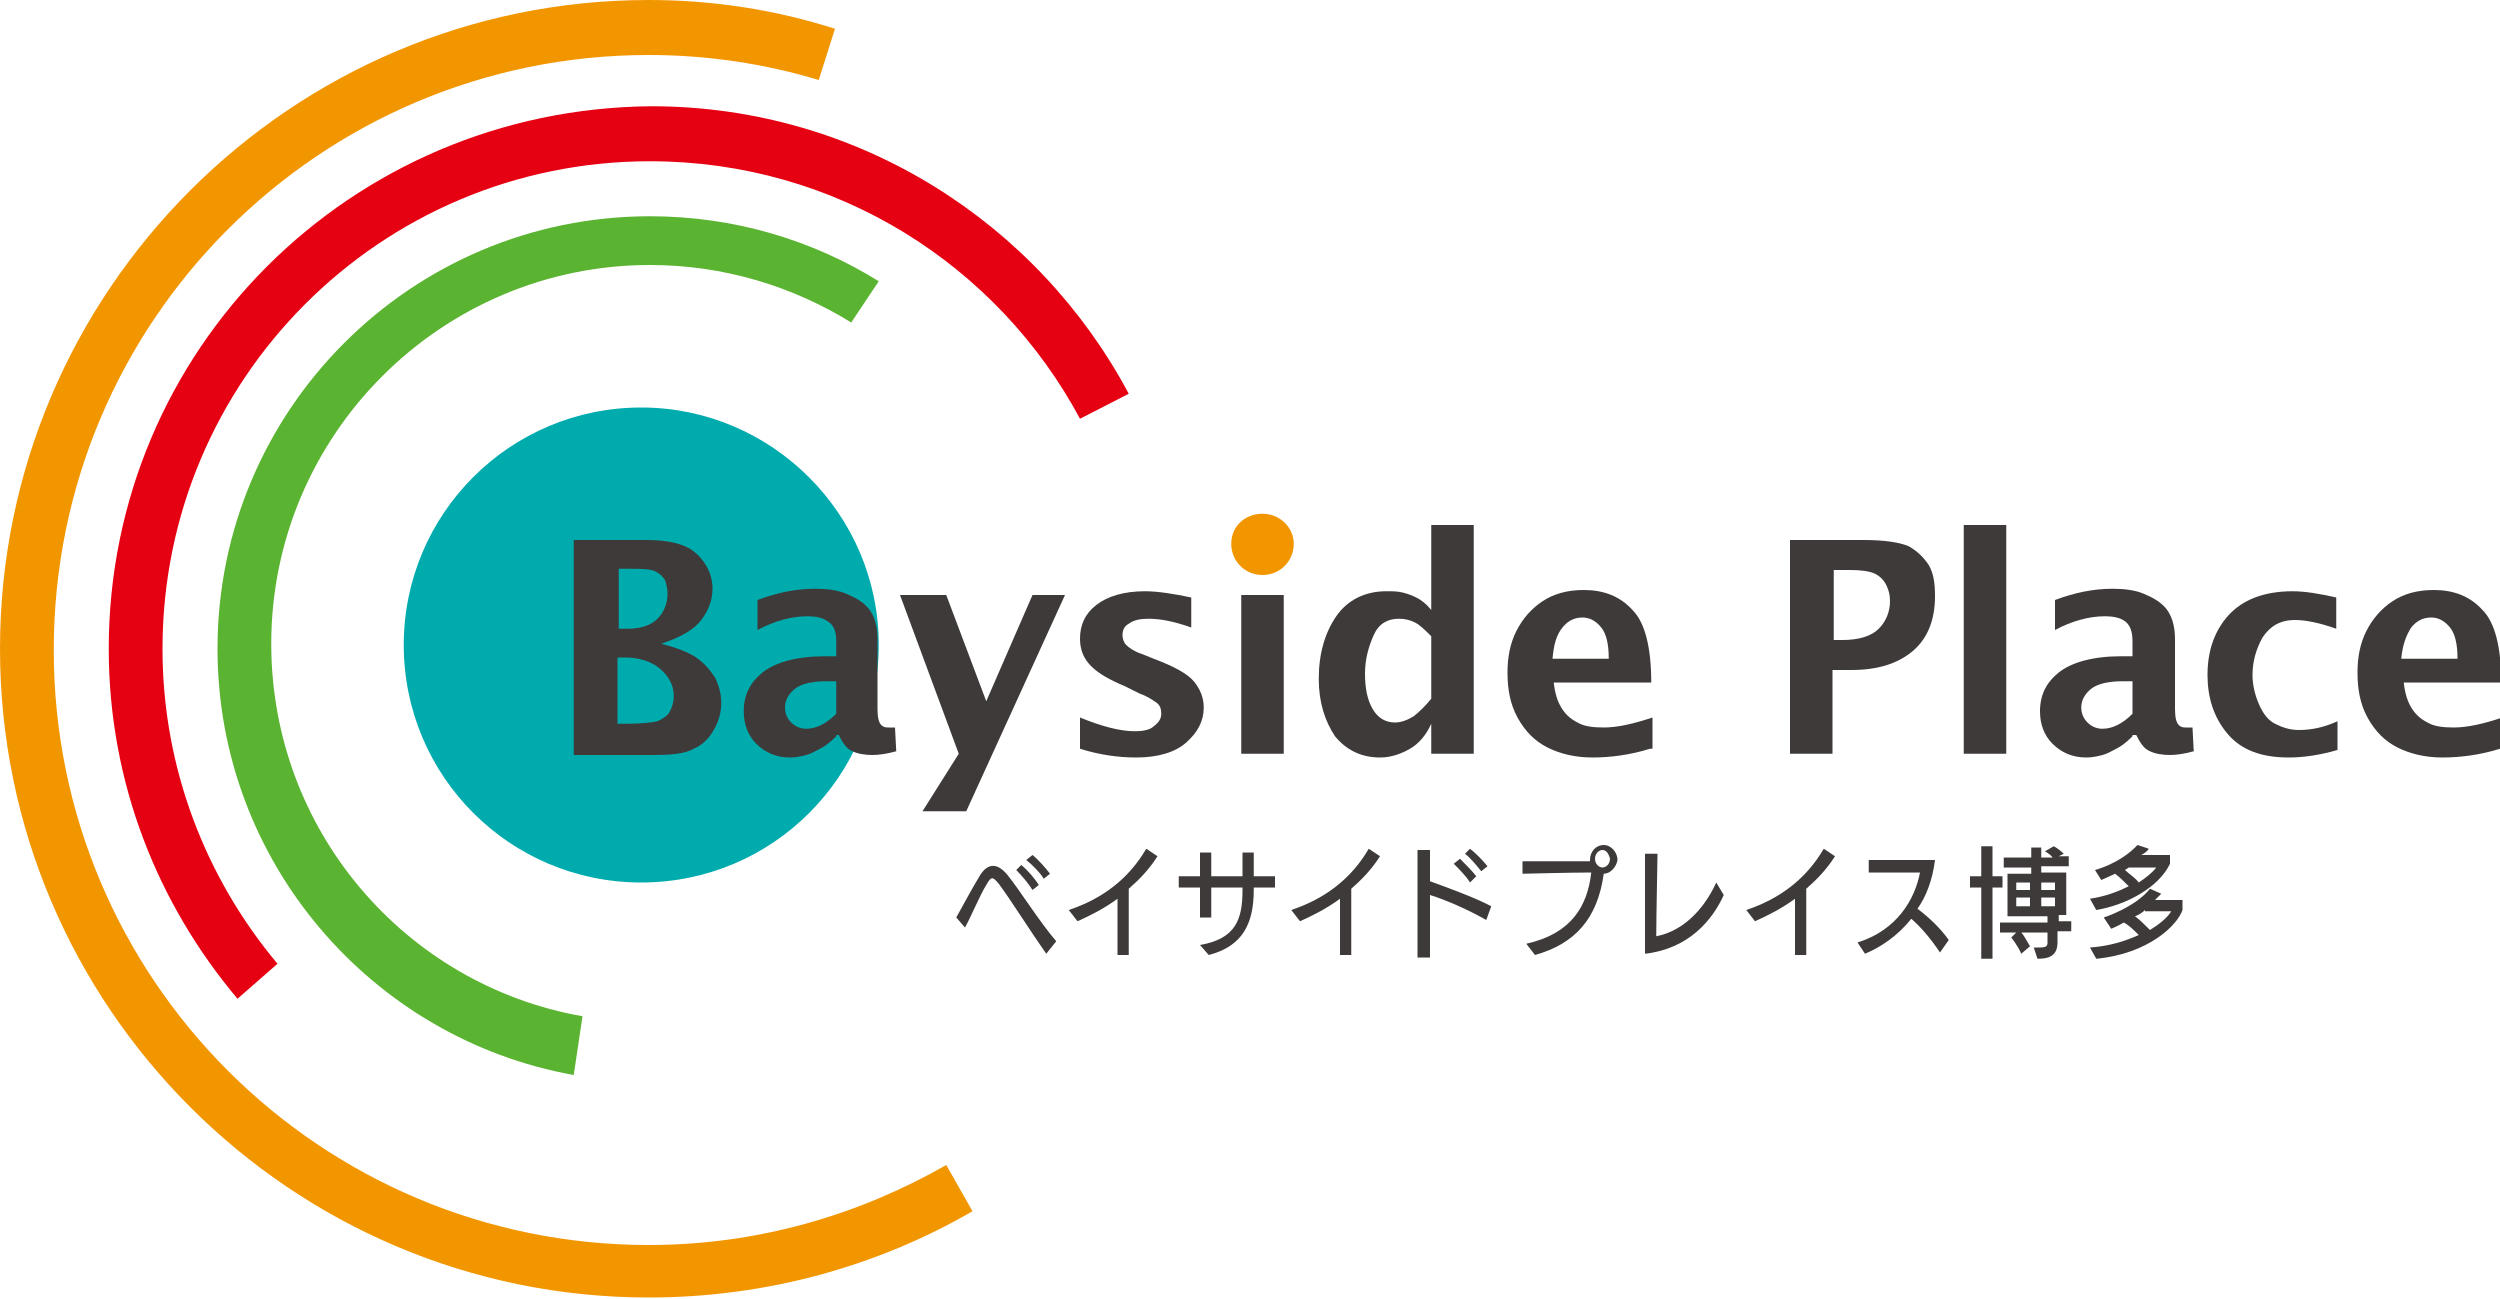 <?xml version="1.0" encoding="utf-8"?>
<!-- Generator: Adobe Illustrator 25.2.3, SVG Export Plug-In . SVG Version: 6.00 Build 0)  -->
<!DOCTYPE svg PUBLIC "-//W3C//DTD SVG 1.1//EN" "http://www.w3.org/Graphics/SVG/1.1/DTD/svg11.dtd">
<svg version="1.1" id="レイヤー_1" xmlns:x="http://ns.adobe.com/Extensibility/1.0/" xmlns:i="http://ns.adobe.com/AdobeIllustrator/10.0/" xmlns:graph="http://ns.adobe.com/Graphs/1.0/"
	 xmlns="http://www.w3.org/2000/svg" xmlns:xlink="http://www.w3.org/1999/xlink" x="0px" y="0px" width="200px" height="103.9px"
	 viewBox="0 0 200 103.9" style="enable-background:new 0 0 200 103.9;" xml:space="preserve">
<style type="text/css">
	.st0{fill:#3E3A39;}
	.st1{fill:#00ABAE;}
	.st2{fill:#5BB431;}
	.st3{fill:#F29600;}
	.st4{fill:#E50012;}
</style>
<g>
	<g>
		<g>
			<path class="st0" d="M83.7,76.3c-1.2-1.7-2.9-4.4-3.8-5.6c-0.5-0.6-0.6-0.6-1,0.1c-0.5,0.8-1.2,2.5-1.7,3.4l-0.7-0.8
				c0.4-0.7,1.3-2.4,1.8-3.2c0.6-1.1,1.4-1.3,2.3-0.2c0.9,1.1,2.6,3.8,3.9,5.3L83.7,76.3z M83.1,70.8l-0.5,0.4
				c-0.3-0.5-0.9-1.2-1.3-1.6l0.4-0.4C82.2,69.6,82.8,70.3,83.1,70.8z M84,69.9l-0.5,0.4c-0.3-0.5-0.9-1.1-1.4-1.5l0.5-0.4
				C83.1,68.8,83.7,69.5,84,69.9z"/>
			<path class="st0" d="M89.4,76.5l0-4.6c-1.1,0.8-2.1,1.3-3.2,1.8l-0.7-0.9c2.7-0.9,4.8-2.5,6.2-4.9l0.9,0.6
				c-0.7,1.1-1.5,1.9-2.3,2.6c0,1.1,0,3.9,0,5.3H89.4z"/>
			<path class="st0" d="M96,73.5V71h-1.7v-0.9H96v-1.9h0.9v1.9h2.5c0-0.6,0-1.2,0-1.9h0.9c0,0.6,0,1.3,0,1.9h1.7V71h-1.7l0,0.2
				c0,2.7-0.9,4.5-3.6,5.2L96,75.6c2.9-0.5,3.4-2.1,3.4-4.4V71h-2.5v2.4H96z"/>
			<path class="st0" d="M107.2,76.5l0-4.6c-1.1,0.8-2.1,1.3-3.2,1.8l-0.7-0.9c2.7-0.9,4.8-2.5,6.2-4.9l0.9,0.6
				c-0.7,1.1-1.5,1.9-2.3,2.6c0,1.1,0,3.9,0,5.3H107.2z"/>
			<path class="st0" d="M113.4,76.5V68h1v2.5c1.1,0.4,3.6,1.3,4.9,2l-0.4,1.1c-1.4-0.8-3.2-1.6-4.5-2v5H113.4z M117.6,70.6
				c-0.3-0.5-0.9-1.1-1.3-1.5l0.5-0.4c0.4,0.4,1,1,1.3,1.4L117.6,70.6z M118.5,69.7c-0.4-0.5-0.9-1.1-1.3-1.4l0.4-0.4
				c0.4,0.3,1,0.9,1.4,1.4L118.5,69.7z"/>
			<path class="st0" d="M128.3,69.9c-0.5,3.6-2.3,5.6-5.5,6.5l-0.7-0.9c3.6-0.8,4.9-3,5.2-5.7c-1.5,0-5.5,0.1-5.5,0.1v-1h5.4
				c0,0,0-0.1,0-0.1c0-0.7,0.5-1.2,1.1-1.2c0.6,0,1.1,0.6,1.1,1.2C129.3,69.4,128.8,69.9,128.3,69.9z M128.2,68
				c-0.3,0-0.6,0.3-0.6,0.7c0,0.4,0.3,0.7,0.6,0.7c0.3,0,0.6-0.3,0.6-0.7C128.7,68.3,128.5,68,128.2,68z"/>
			<path class="st0" d="M131.6,76.3v-8l1,0c0,0.6-0.1,5-0.1,6.6c2.1-0.4,3.8-2.1,4.8-4.3l0.6,1C137,73.6,135.1,75.9,131.6,76.3z"/>
			<path class="st0" d="M143.6,76.5l0-4.6c-1.1,0.8-2.1,1.3-3.2,1.8l-0.7-0.9c2.7-0.9,4.8-2.5,6.2-4.9l0.9,0.6
				c-0.7,1.1-1.5,1.9-2.3,2.6c0,1.1,0,3.9,0,5.3H143.6z"/>
			<path class="st0" d="M153.4,72.7c0.8,0.6,1.8,1.5,2.5,2.5l-0.7,1c-0.8-1.2-1.6-2.1-2.3-2.7c-1.1,1.4-2.5,2.3-3.7,2.8l-0.6-0.9
				c3.2-1,4.6-3.5,5-5.6l-4.1,0v-1l5.3,0C154.6,70.4,154.1,71.7,153.4,72.7z"/>
			<path class="st0" d="M159.4,71v5.7h-0.9V71h-0.9v-0.9h0.9v-2.4h0.9v2.4h0.8V71H159.4z M164.6,74.6v0.8c0,1.2-0.9,1.3-1.6,1.3
				l-0.3-0.9c0.1,0,0.3,0,0.4,0c0.6,0,0.7-0.1,0.7-0.4v-0.8h-2.1c0.2,0.2,0.4,0.6,0.7,1.1l-0.7,0.6c-0.3-0.7-0.8-1.3-0.8-1.3
				l0.4-0.4h-1.3v-0.8h3.8v-0.5h-3.2v-3.4h1.9v-0.5h-2.2v-0.8h2.2v-0.8h0.8v0.8h0.9c-0.1-0.2-0.6-0.5-0.6-0.5l0.7-0.4
				c0,0,0.4,0.2,0.8,0.6l-0.4,0.2h0.8v0.8h-2.2v0.5h2v3.4h-0.6v0.5h1v0.8H164.6z M162.4,70.6h-1.1v0.6h1.1V70.6z M162.4,71.8h-1.1
				v0.7h1.1V71.8z M164.4,70.6h-1.1v0.6h1.1V70.6z M164.4,71.8h-1.1v0.7h1.1V71.8z"/>
			<path class="st0" d="M167.7,72.8l-0.5-0.9c1.3-0.2,2.3-0.6,3.1-1c-0.4-0.4-0.8-0.8-1.1-1c-0.4,0.2-1.1,0.5-1.1,0.5l-0.5-0.8
				c0,0,2-0.5,3.4-2l0.9,0.3c-0.1,0.2-0.4,0.4-0.6,0.5h2.3v0.7C172.7,71,170.1,72.4,167.7,72.8z M167.7,76.7l-0.5-0.9
				c1.5-0.1,2.8-0.5,3.9-1c-0.4-0.4-0.8-0.8-1.2-1c-0.5,0.3-1,0.5-1,0.5l-0.6-0.9c0,0,2.5-0.8,3.7-2.3l0.9,0.4
				c-0.2,0.2-0.4,0.4-0.5,0.5h2.2v0.8C174.2,74,171.9,76.3,167.7,76.7z M170.3,69.4c-0.1,0.1-0.2,0.1-0.3,0.2c0.3,0.3,0.8,0.6,1.1,1
				c0.6-0.4,1.1-0.8,1.4-1.2H170.3z M171.6,72.8c-0.2,0.2-0.5,0.4-0.8,0.5c0.4,0.3,0.8,0.7,1.2,1.1c0.8-0.5,1.4-1,1.7-1.5H171.6z"/>
		</g>
	</g>
	<path class="st1" d="M70.3,51.6c0,10.5-8.5,19-19,19c-10.5,0-19-8.5-19-19c0-10.5,8.5-19,19-19C61.7,32.6,70.3,41.1,70.3,51.6z"/>
	<path class="st2" d="M46.6,81.3c-14.2-2.5-24.9-14.9-24.9-29.8c0-16.7,13.6-30.3,30.3-30.3c5.9,0,11.4,1.7,16.1,4.6l2.2-3.3
		c-5.3-3.3-11.6-5.2-18.3-5.2c-19.1,0-34.6,15.5-34.6,34.6c0,17,12.3,31.2,28.5,34.1L46.6,81.3z"/>
	<path class="st3" d="M75.7,93.2c-7,4-15.1,6.4-23.8,6.4c-26.3,0-47.6-21.3-47.6-47.6c0-26.3,21.3-47.6,47.6-47.6
		c4.7,0,9.3,0.7,13.6,2l1.3-4.1C62.1,0.8,57.1,0,51.9,0C23.3,0,0,23.3,0,51.9s23.3,51.9,51.9,51.9c9.4,0,18.3-2.5,25.9-6.9
		L75.7,93.2z"/>
	<path class="st4" d="M22.2,77.1C16.5,70.3,13,61.5,13,51.9c0-21.5,17.4-39,39-39c14.9,0,27.8,8.3,34.4,20.6l3.9-2
		c-7.3-13.7-21.7-23-38.2-23C28,8.7,8.7,28,8.7,51.9c0,10.7,3.9,20.4,10.3,28L22.2,77.1z"/>
	<g>
		<g>
			<g>
				<g>
					<path class="st0" d="M45.9,60.3V43.2h5.8c1.4,0,2.4,0.2,3.1,0.5c0.7,0.3,1.2,0.8,1.6,1.4c0.4,0.6,0.6,1.3,0.6,2
						c0,0.9-0.3,1.7-0.9,2.5c-0.6,0.8-1.7,1.4-3.2,1.9c1.2,0.3,2.2,0.7,2.8,1.1c0.7,0.5,1.1,1,1.5,1.6c0.3,0.6,0.5,1.3,0.5,2
						c0,0.8-0.2,1.5-0.6,2.2c-0.4,0.7-0.9,1.2-1.6,1.5c-0.7,0.4-1.8,0.5-3.2,0.5H45.9z M49.4,50.3h0.8c1.1,0,1.9-0.3,2.4-0.8
						c0.5-0.5,0.8-1.2,0.8-2c0-0.4-0.1-0.8-0.2-1.1c-0.2-0.3-0.4-0.5-0.8-0.7c-0.4-0.2-1.2-0.2-2.3-0.2h-0.6V50.3z M49.4,57.9h0.7
						c1.2,0,2.1-0.1,2.5-0.2c0.4-0.2,0.8-0.4,1-0.8c0.2-0.4,0.3-0.8,0.3-1.2c0-0.9-0.4-1.6-1.1-2.2c-0.7-0.6-1.7-0.9-2.8-0.9h-0.6
						V57.9z"/>
					<path class="st0" d="M66.9,58.9c-0.5,0.5-0.9,0.8-1.3,1c-0.4,0.2-0.7,0.4-1.1,0.5c-0.4,0.1-0.8,0.2-1.3,0.2
						c-1.1,0-2-0.4-2.7-1.1c-0.7-0.7-1-1.6-1-2.6c0-1.3,0.5-2.3,1.5-3.1c1-0.8,2.7-1.3,5-1.3h0.9v-1.2c0-0.8-0.2-1.3-0.7-1.6
						c-0.4-0.3-1-0.4-1.6-0.4c-1.3,0-2.7,0.4-4,1.1v-2.4c1.6-0.6,3.1-0.9,4.6-0.9c0.9,0,1.8,0.1,2.5,0.4c0.7,0.3,1.3,0.6,1.8,1.2
						c0.4,0.5,0.7,1.3,0.7,2.4v5.6c0,0.7,0.1,1.1,0.3,1.3c0.2,0.2,0.4,0.2,0.6,0.2c0.1,0,0.3,0,0.5,0l0.1,1.9
						c-0.7,0.2-1.4,0.3-1.9,0.3c-0.6,0-1.2-0.1-1.6-0.3c-0.5-0.2-0.8-0.7-1.1-1.3H66.9z M66.9,57.1v-2.6h-0.8c-1.1,0-2,0.2-2.5,0.6
						c-0.5,0.4-0.8,0.9-0.8,1.5c0,0.5,0.2,0.9,0.5,1.2c0.3,0.3,0.7,0.5,1.2,0.5c0.4,0,0.8-0.1,1.2-0.3
						C66.1,57.8,66.5,57.5,66.9,57.1z"/>
					<path class="st0" d="M73.8,64.9l2.9-4.6l-4.7-12.7h3.7l3.2,8.5l3.7-8.5h2.6l-7.9,17.3H73.8z"/>
					<path class="st0" d="M86.4,59.9v-2.5c1.7,0.7,3.2,1.1,4.4,1.1c0.6,0,1.2-0.1,1.5-0.4c0.4-0.3,0.6-0.6,0.6-1
						c0-0.4-0.1-0.7-0.4-0.9c-0.3-0.2-0.7-0.5-1.3-0.7L90,54.9c-1.2-0.5-2.1-1-2.7-1.6c-0.6-0.6-0.9-1.3-0.9-2.2
						c0-1.1,0.4-2,1.3-2.7c0.9-0.7,2.2-1.1,3.9-1.1c1,0,2.3,0.2,3.7,0.5v2.4c-1.4-0.5-2.5-0.7-3.4-0.7c-0.7,0-1.2,0.1-1.6,0.4
						c-0.4,0.2-0.5,0.6-0.5,0.9c0,0.3,0.1,0.6,0.3,0.8c0.2,0.2,0.6,0.5,1.2,0.7l1,0.4c1.6,0.6,2.7,1.2,3.2,1.8
						c0.5,0.6,0.8,1.3,0.8,2.1c0,1.1-0.5,2-1.4,2.8c-0.9,0.8-2.3,1.2-4,1.2C89.5,60.6,88,60.4,86.4,59.9z"/>
					<path class="st0" d="M99.3,60.3V47.6h3.4v12.7H99.3z"/>
					<path class="st0" d="M114.5,60.3v-2.4c-0.4,0.9-1,1.6-1.7,2c-0.7,0.4-1.5,0.7-2.4,0.7c-1.5,0-2.7-0.6-3.6-1.7
						c-0.8-1.2-1.3-2.7-1.3-4.6c0-2,0.5-3.7,1.4-5c0.9-1.3,2.3-2,4-2c0.5,0,0.9,0,1.3,0.1c0.4,0.1,0.7,0.2,1.1,0.4
						c0.4,0.2,0.8,0.5,1.2,1V42h3.4v18.3H114.5z M114.5,50.9c-0.5-0.5-0.9-0.9-1.3-1.1c-0.4-0.2-0.8-0.3-1.3-0.3
						c-0.9,0-1.6,0.4-2,1.3c-0.4,0.9-0.7,1.9-0.7,3.1c0,1.2,0.2,2.1,0.6,2.8c0.4,0.7,1,1.1,1.8,1.1c0.5,0,1-0.2,1.5-0.5
						c0.5-0.4,0.9-0.8,1.4-1.4V50.9z"/>
					<path class="st0" d="M132,59.9c-1.6,0.5-3.2,0.7-4.6,0.7c-1.4,0-2.6-0.3-3.6-0.8c-1-0.5-1.8-1.3-2.4-2.4
						c-0.6-1.1-0.8-2.3-0.8-3.6c0-1.2,0.2-2.3,0.7-3.3c0.5-1,1.2-1.8,2.1-2.4c0.9-0.6,2-0.9,3.3-0.9c1.6,0,2.9,0.5,3.9,1.6
						c1,1,1.5,3,1.5,5.8h-7.8c0.1,0.9,0.3,1.5,0.6,2c0.3,0.5,0.7,0.9,1.3,1.2c0.5,0.3,1.2,0.4,2.1,0.4c1.1,0,2.4-0.3,3.9-0.8V59.9z
						 M124.2,52.7h4.5c0-1.2-0.2-2-0.6-2.5c-0.4-0.5-0.9-0.8-1.5-0.8c-0.7,0-1.2,0.3-1.6,0.8C124.5,50.8,124.3,51.6,124.2,52.7z"/>
					<path class="st0" d="M143.2,60.3V43.2h5.9c1.7,0,2.9,0.2,3.6,0.5c0.7,0.4,1.2,0.9,1.6,1.5c0.4,0.7,0.5,1.5,0.5,2.5
						c0,1.9-0.6,3.4-1.8,4.4c-1.2,1-2.8,1.5-4.9,1.5h-1.5v6.7H143.2z M146.7,51.2h0.7c1.3,0,2.3-0.3,2.9-0.9
						c0.6-0.6,0.9-1.4,0.9-2.2c0-0.5-0.1-0.9-0.3-1.3c-0.2-0.4-0.5-0.7-0.9-0.9c-0.4-0.2-1.1-0.3-2-0.3h-1.3V51.2z"/>
					<path class="st0" d="M157.1,60.3V42h3.4v18.3H157.1z"/>
					<path class="st0" d="M170.6,58.9c-0.5,0.5-0.9,0.8-1.3,1c-0.4,0.2-0.7,0.4-1.1,0.5c-0.4,0.1-0.8,0.2-1.3,0.2
						c-1.1,0-2-0.4-2.7-1.1c-0.7-0.7-1-1.6-1-2.6c0-1.3,0.5-2.3,1.5-3.1c1-0.8,2.7-1.3,5-1.3h0.9v-1.2c0-0.8-0.2-1.3-0.6-1.6
						c-0.4-0.3-1-0.4-1.6-0.4c-1.3,0-2.7,0.4-4,1.1v-2.4c1.6-0.6,3.1-0.9,4.6-0.9c0.9,0,1.8,0.1,2.5,0.4c0.7,0.3,1.3,0.6,1.8,1.2
						c0.4,0.5,0.7,1.3,0.7,2.4v5.6c0,0.7,0.1,1.1,0.3,1.3c0.2,0.2,0.4,0.2,0.6,0.2c0.1,0,0.3,0,0.5,0l0.1,1.9
						c-0.7,0.2-1.4,0.3-1.9,0.3c-0.6,0-1.2-0.1-1.6-0.3c-0.5-0.2-0.8-0.7-1.1-1.3H170.6z M170.6,57.1v-2.6h-0.8
						c-1.1,0-2,0.2-2.5,0.6c-0.5,0.4-0.8,0.9-0.8,1.5c0,0.5,0.2,0.9,0.5,1.2c0.3,0.3,0.7,0.5,1.2,0.5c0.4,0,0.8-0.1,1.2-0.3
						C169.8,57.8,170.2,57.5,170.6,57.1z"/>
					<path class="st0" d="M187,60c-1.4,0.4-2.7,0.6-3.9,0.6c-2.2,0-3.8-0.6-4.9-1.9c-1.1-1.3-1.6-2.9-1.6-4.7c0-2,0.6-3.6,1.7-4.8
						c1.1-1.2,2.8-1.9,5.1-1.9c1,0,2.2,0.2,3.5,0.5v2.5c-1.4-0.5-2.5-0.7-3.3-0.7c-1.2,0-2,0.5-2.6,1.4c-0.5,0.9-0.8,1.9-0.8,3
						c0,0.8,0.2,1.6,0.5,2.3c0.3,0.7,0.7,1.3,1.3,1.6c0.6,0.3,1.2,0.5,1.9,0.5c1,0,2-0.2,3.1-0.7V60z"/>
					<path class="st0" d="M200,59.9c-1.6,0.5-3.2,0.7-4.6,0.7c-1.4,0-2.6-0.3-3.6-0.8c-1-0.5-1.8-1.3-2.4-2.4
						c-0.6-1.1-0.8-2.3-0.8-3.6c0-1.2,0.2-2.3,0.7-3.3c0.5-1,1.2-1.8,2.1-2.4c0.9-0.6,2-0.9,3.3-0.9c1.6,0,2.9,0.5,3.9,1.6
						c1,1,1.5,3,1.5,5.8h-7.8c0.1,0.9,0.3,1.5,0.6,2c0.3,0.5,0.7,0.9,1.3,1.2c0.5,0.3,1.2,0.4,2.1,0.4c1.1,0,2.4-0.3,3.9-0.8V59.9z
						 M192.1,52.7h4.5c0-1.2-0.2-2-0.6-2.5c-0.4-0.5-0.9-0.8-1.5-0.8c-0.7,0-1.2,0.3-1.6,0.8C192.5,50.8,192.2,51.6,192.1,52.7z"/>
				</g>
			</g>
			<path class="st3" d="M103.5,43.5c0,1.4-1.1,2.5-2.5,2.5c-1.4,0-2.5-1.1-2.5-2.5c0-1.4,1.1-2.4,2.5-2.4
				C102.4,41.1,103.5,42.2,103.5,43.5z"/>
		</g>
	</g>
</g>
</svg>
